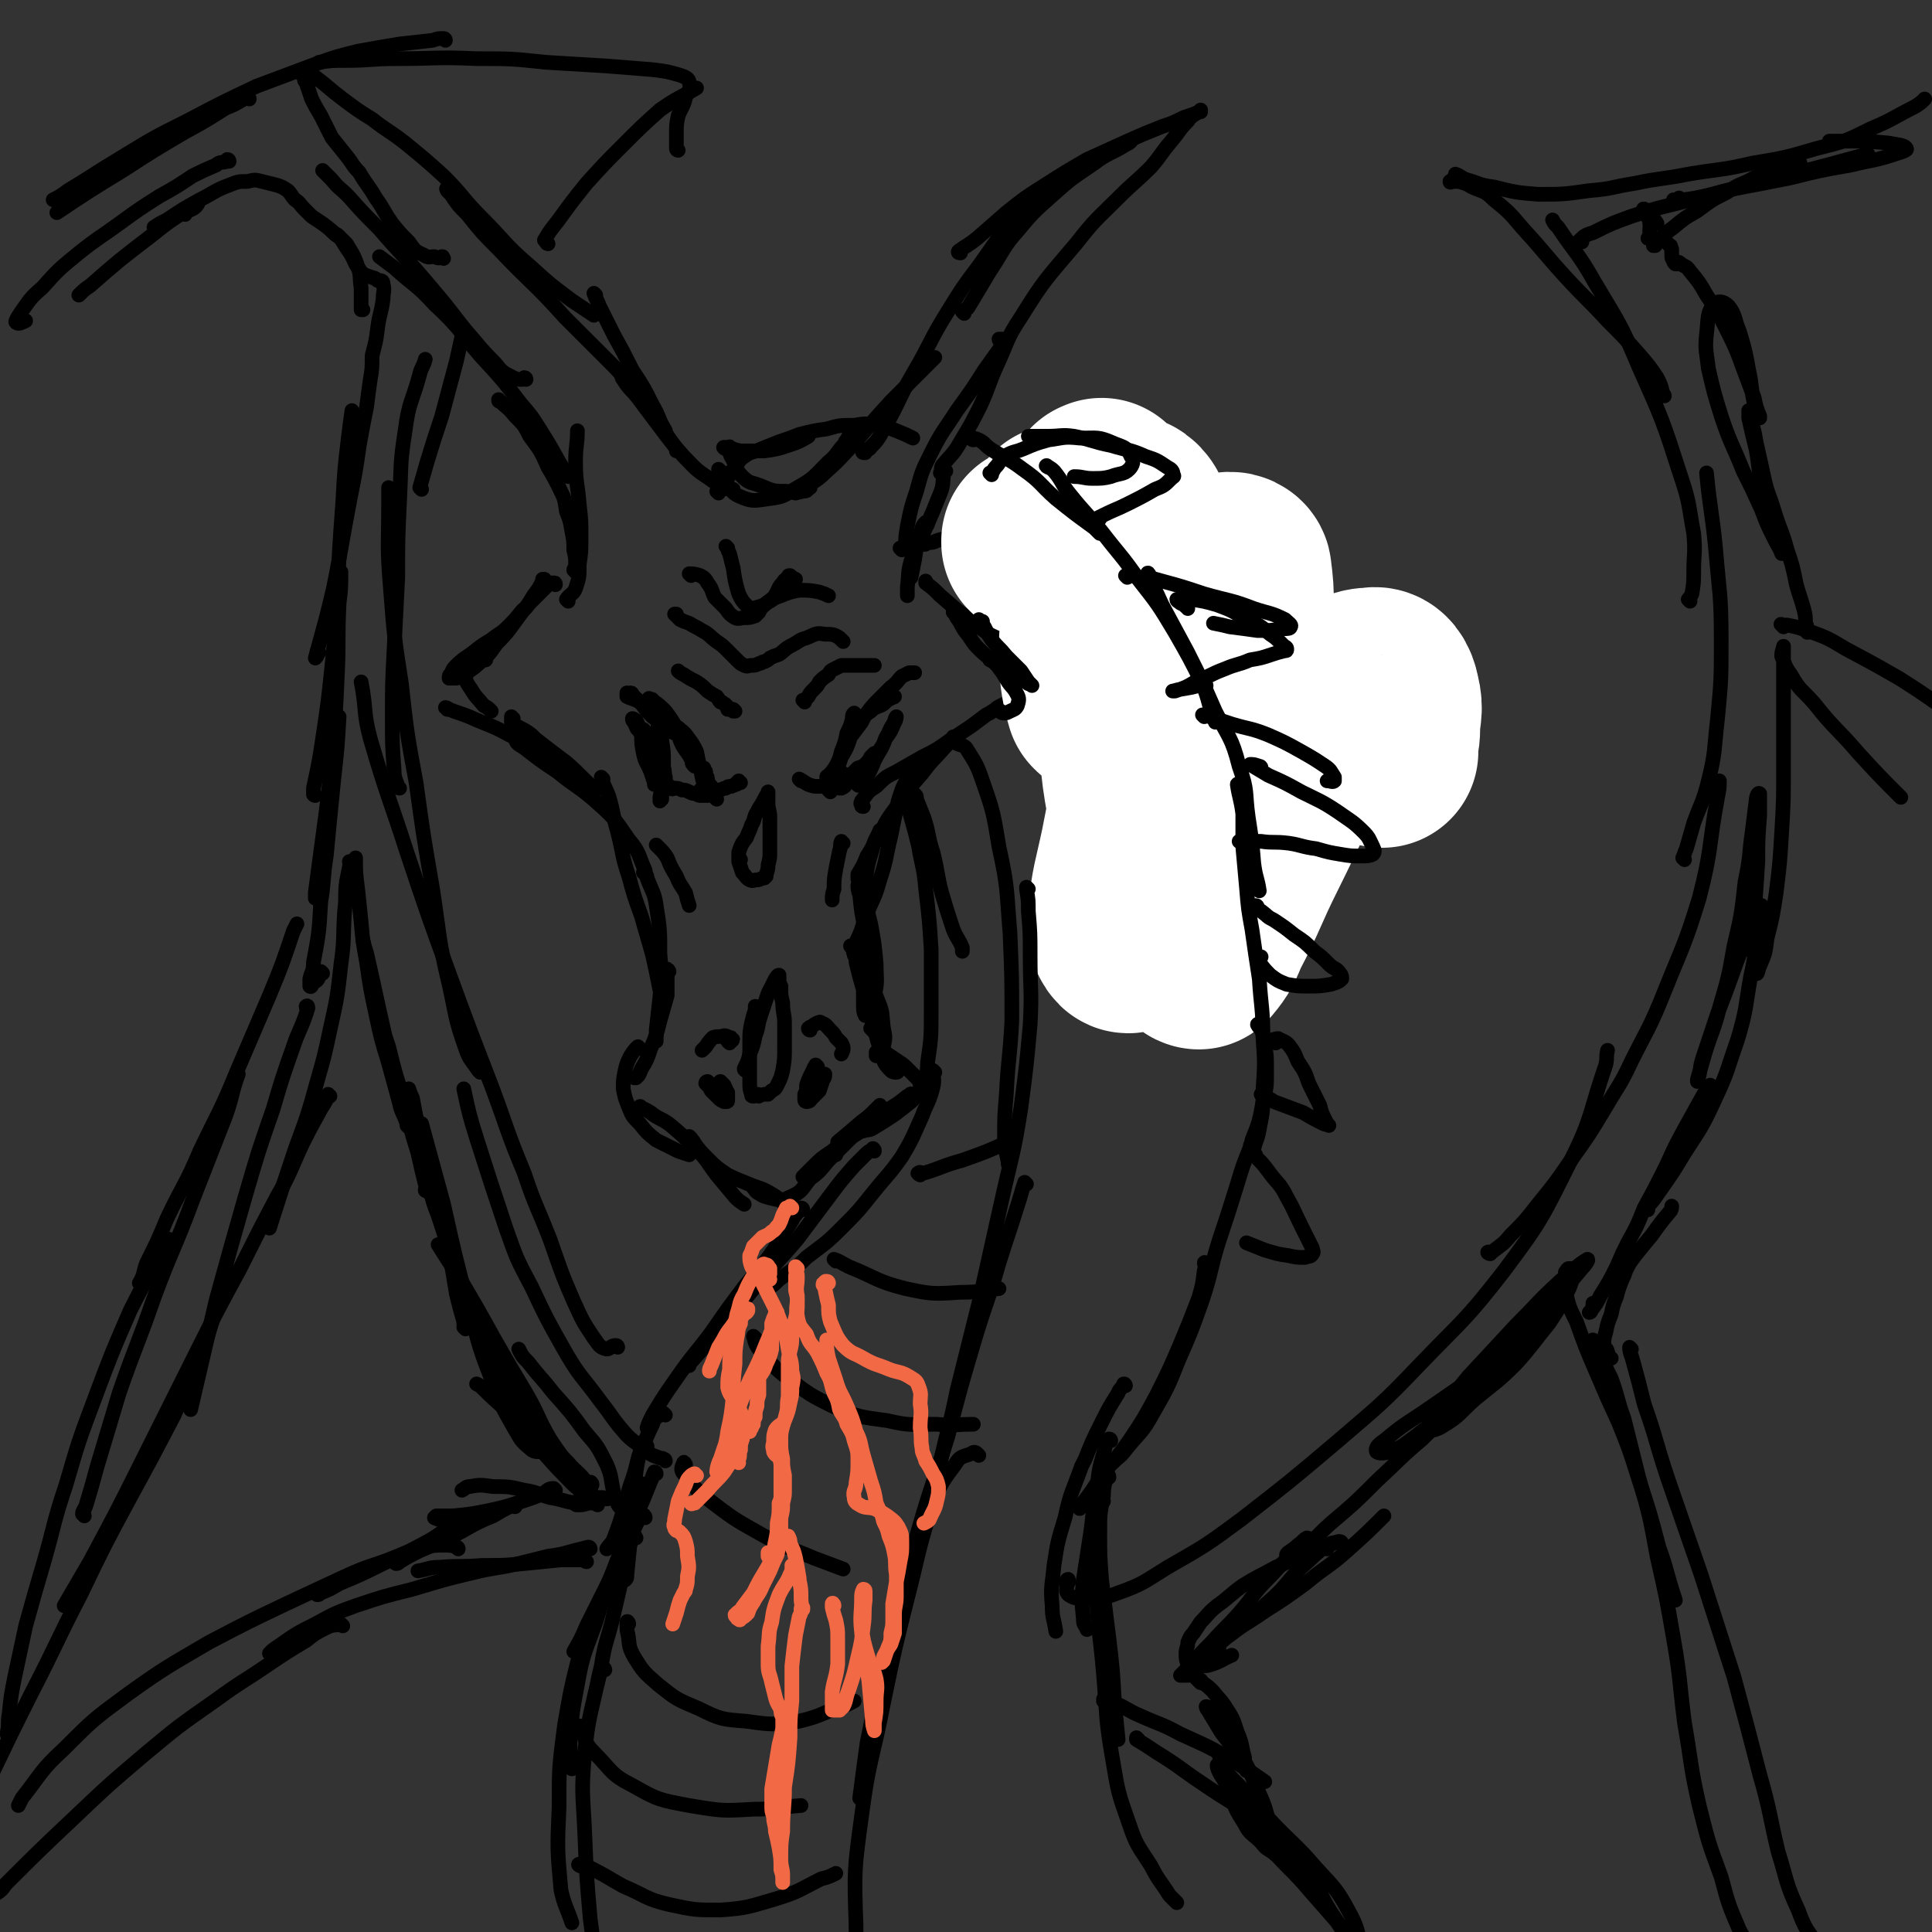 <svg viewBox='0 0 1054 1054' version='1.1' xmlns='http://www.w3.org/2000/svg' xmlns:xlink='http://www.w3.org/1999/xlink'><rect x="0" y="0" width="1054" height="1054" fill="#333333" stroke="none"/><g fill='none' stroke='#000000' stroke-width='8' stroke-linecap='round' stroke-linejoin='round'><path d='M297,317c0,0 0,-1 -1,-1 0,0 1,0 1,0 0,0 -1,0 -1,0 0,0 0,1 0,1 -2,4 -2,4 -5,8 -3,5 -3,5 -7,10 -6,8 -6,9 -13,16 -5,7 -5,7 -11,12 -2,2 -3,2 -5,4 '/><path d='M303,319c0,-1 0,-1 -1,-1 0,0 0,0 0,0 -1,0 -1,0 -2,0 -2,2 -2,2 -4,4 -3,3 -3,3 -6,6 -3,3 -2,3 -5,5 -4,5 -4,5 -8,9 -4,4 -4,3 -9,7 -5,3 -5,3 -10,7 -4,3 -5,3 -9,7 -2,2 -2,2 -3,5 -1,0 -1,1 -1,2 1,0 1,0 2,0 1,0 1,0 2,0 '/><path d='M265,360c-1,-1 -1,-1 -1,-1 -1,-1 -1,0 -2,0 -1,1 -2,1 -3,2 -2,1 -2,1 -3,2 -1,3 -2,3 -2,6 0,3 1,4 3,7 3,5 3,4 7,9 2,1 2,1 4,3 '/><path d='M244,387c0,-1 -1,-1 -1,-1 0,0 1,0 2,1 5,2 6,2 11,4 11,5 11,4 22,10 9,4 9,5 17,10 '/><path d='M280,392c0,0 -1,0 -1,-1 0,0 0,1 0,1 0,0 0,0 0,0 0,1 0,1 0,2 5,4 6,3 11,7 1,1 1,1 2,2 9,7 9,7 17,13 8,7 8,8 16,15 '/><path d='M284,403c0,0 0,-1 -1,-1 -1,0 -2,1 -2,1 1,3 2,3 5,5 9,7 9,7 18,13 11,9 12,8 23,18 9,8 9,9 16,19 6,7 5,8 9,17 '/><path d='M329,425c0,0 -1,-1 -1,-1 1,4 2,5 4,10 3,10 2,10 5,20 3,12 2,12 6,24 3,11 3,11 7,22 3,11 3,10 6,21 2,9 2,9 4,19 '/><path d='M352,477c0,0 -1,-2 -1,-1 1,1 2,1 2,3 3,8 4,8 5,15 2,13 2,13 2,26 1,12 1,12 0,24 -1,9 -1,9 -2,18 0,3 0,3 0,6 '/><path d='M365,530c0,0 -1,-2 -1,-1 0,1 0,2 0,4 0,5 0,5 0,10 -2,7 -2,7 -4,14 -2,8 -2,8 -5,15 -2,6 -2,6 -5,11 -1,2 -1,3 -2,4 -1,1 -1,0 -1,1 -1,0 -1,0 -1,0 0,0 0,0 0,0 '/><path d='M349,572c0,0 -1,-1 -1,-1 -2,2 -2,2 -4,5 -2,4 -2,4 -3,8 -1,5 -1,5 -1,10 1,5 1,5 3,10 2,5 2,5 6,9 4,5 4,5 9,9 6,3 6,3 12,6 3,1 3,1 6,2 '/><path d='M350,605c0,-1 -1,-2 -1,-1 2,1 3,1 6,3 5,4 6,3 11,7 7,6 7,6 13,12 7,7 6,7 12,15 5,6 5,6 10,12 2,2 2,2 5,4 '/><path d='M377,621c0,0 -1,-1 -1,-1 0,0 0,0 0,1 2,1 2,1 3,3 3,4 3,4 7,8 5,5 5,5 11,9 6,3 7,3 14,6 6,2 6,2 11,5 3,2 3,2 5,4 '/><path d='M412,649c0,0 -1,-1 -1,-1 1,1 1,2 3,3 3,2 4,2 8,3 4,1 5,1 9,-1 7,-3 6,-4 11,-10 7,-5 6,-6 12,-12 5,-5 5,-5 10,-10 4,-4 4,-4 8,-9 0,0 0,0 0,0 '/><path d='M458,624c0,0 -1,0 -1,-1 6,-5 6,-5 13,-11 4,-3 4,-3 8,-7 1,-1 2,-2 2,-2 1,1 -1,2 -2,4 -1,1 -1,1 -1,2 '/><path d='M456,630c0,0 0,-1 -1,-1 -4,3 -4,4 -8,7 -4,3 -3,3 -7,6 -1,0 -2,0 -2,0 2,-2 2,-2 5,-5 5,-5 5,-5 11,-9 7,-6 8,-6 16,-11 7,-5 7,-5 15,-10 5,-4 5,-4 9,-8 2,-1 3,-2 3,-2 0,-1 -1,1 -2,1 -5,4 -5,4 -10,7 -4,3 -4,3 -7,6 -3,2 -3,2 -5,4 -1,1 -1,1 -2,2 0,0 0,0 0,0 3,-1 3,0 6,-2 5,-3 5,-3 11,-7 4,-3 4,-3 9,-7 2,-2 2,-2 4,-5 0,0 0,0 0,0 1,-2 2,-2 1,-3 0,-2 0,-2 -1,-4 0,0 0,0 -1,-1 -2,-2 -2,-2 -5,-5 -2,-2 -2,-2 -5,-4 -3,-2 -3,-2 -6,-4 -1,-1 -1,-1 -3,-2 -2,0 -2,1 -3,1 0,1 0,1 0,2 '/><path d='M485,578c0,0 0,-1 -1,-1 -1,-2 -2,-2 -3,-4 -1,-2 -1,-3 -2,-5 '/><path d='M477,563c0,0 0,-1 -1,-1 0,0 1,1 1,1 -1,-1 -1,-1 -2,-2 0,0 0,0 0,0 1,0 1,0 1,0 1,1 1,1 2,2 '/><path d='M490,583c0,0 -1,0 -1,-1 0,0 1,1 1,1 0,1 0,2 -1,2 -1,0 -2,0 -3,-1 -4,-4 -4,-5 -5,-10 -3,-7 -2,-7 -5,-15 -2,-9 -2,-9 -5,-19 -2,-7 -2,-7 -4,-15 0,-3 -1,-5 -1,-6 -1,0 0,1 0,2 3,5 3,5 6,10 4,8 4,7 7,15 3,7 2,8 3,15 1,5 1,5 0,10 0,1 -1,3 -1,2 -1,-1 -1,-3 -1,-5 -1,-6 -1,-6 -2,-13 -1,-10 -1,-10 -2,-20 -2,-14 -2,-14 -4,-28 -2,-9 -2,-9 -3,-19 -1,-2 -1,-4 -1,-5 1,0 2,2 3,5 2,8 2,8 4,16 2,11 2,11 3,22 0,9 1,9 -1,17 -1,5 -1,5 -3,10 -1,0 -2,1 -2,1 -1,-2 -1,-3 -1,-7 0,-8 0,-8 0,-17 0,-12 -1,-12 0,-25 0,-11 0,-11 1,-22 1,-10 1,-10 4,-20 1,-5 2,-5 4,-10 '/><path d='M465,517c0,0 -1,-1 -1,-1 0,0 0,1 1,0 1,0 1,-1 2,-2 3,-6 3,-7 5,-13 4,-11 5,-10 8,-21 4,-12 3,-12 6,-24 2,-10 2,-10 4,-19 2,-6 2,-7 5,-12 1,-2 2,-1 4,-3 0,0 0,0 0,0 '/><path d='M469,480c-1,0 -1,0 -1,-1 0,-1 0,-1 0,-2 3,-5 3,-5 5,-10 4,-6 3,-6 7,-12 4,-8 4,-8 10,-16 6,-9 6,-9 13,-17 6,-8 6,-7 13,-15 2,-2 2,-2 4,-5 1,0 1,0 1,0 '/><path d='M471,440c-1,0 -1,0 -1,-1 -1,-1 0,-1 0,-2 4,-5 3,-5 8,-8 5,-5 5,-5 11,-8 7,-4 7,-4 14,-8 8,-4 8,-4 15,-9 6,-4 6,-4 12,-8 4,-3 4,-3 8,-6 2,-1 2,-1 5,-3 1,-1 1,-1 3,-2 2,-1 2,-1 4,-1 3,-2 3,-2 5,-3 3,-2 3,-2 5,-4 1,-2 2,-2 1,-4 -2,-3 -3,-2 -6,-5 -5,-3 -6,-3 -11,-6 -5,-4 -5,-3 -10,-8 -4,-4 -3,-4 -7,-9 -3,-4 -2,-4 -5,-8 -1,-2 -1,-2 -2,-3 0,-1 1,-1 2,0 3,1 3,1 7,3 6,3 7,2 13,6 4,2 4,2 9,6 1,1 2,1 3,2 0,1 -2,1 -3,0 -5,-2 -6,-1 -10,-4 -7,-5 -7,-5 -14,-10 -7,-6 -7,-6 -14,-12 -4,-4 -4,-4 -8,-7 0,-1 0,-1 0,-1 '/><path d='M310,328c0,0 -1,-1 -1,-1 2,-3 4,-3 5,-6 2,-6 2,-6 2,-13 1,-7 1,-7 1,-15 0,-9 0,-9 -1,-18 -1,-12 -2,-12 -2,-23 0,-9 1,-9 1,-17 '/><path d='M314,312c0,0 0,0 -1,-1 0,-1 1,-1 1,-2 0,-5 0,-5 -1,-9 0,-5 0,-5 -1,-10 -1,-6 -1,-6 -3,-11 -1,-7 -1,-7 -4,-13 -3,-6 -3,-6 -6,-11 -4,-9 -4,-9 -10,-17 -3,-6 -3,-6 -8,-11 -4,-5 -4,-4 -8,-8 -1,0 -1,0 -1,-1 '/><path d='M310,260c0,0 -1,0 -1,-1 -2,-3 -2,-4 -4,-7 -5,-9 -5,-9 -10,-17 -5,-8 -5,-8 -11,-15 -10,-13 -10,-13 -22,-26 -12,-14 -11,-15 -25,-28 -10,-11 -11,-10 -22,-20 -4,-3 -4,-3 -8,-6 '/><path d='M287,207c0,0 0,-1 -1,-1 0,0 0,1 -1,1 -2,0 -3,0 -5,-1 -6,-3 -6,-3 -10,-8 -9,-9 -9,-10 -17,-19 -10,-13 -10,-13 -21,-26 -12,-14 -13,-14 -25,-28 -9,-9 -9,-9 -17,-18 -5,-5 -5,-4 -9,-9 -3,-3 -3,-3 -5,-5 '/><path d='M242,141c0,0 -1,-1 -1,-1 0,0 1,0 0,0 -1,1 -2,1 -4,0 -3,0 -3,1 -6,-1 -5,-2 -5,-3 -8,-7 -5,-5 -5,-5 -9,-10 -5,-7 -4,-7 -9,-14 -4,-7 -5,-7 -9,-14 -4,-4 -3,-4 -7,-9 -4,-5 -4,-5 -8,-10 -3,-6 -3,-6 -6,-12 -3,-5 -3,-5 -5,-9 -1,-3 -1,-3 -2,-6 -1,-2 0,-2 -1,-3 -1,-1 -1,-1 -1,-3 0,0 -1,-1 -1,-1 0,-1 1,-1 1,-1 3,1 3,1 6,2 8,6 7,6 15,12 8,6 8,6 16,11 9,7 9,6 18,13 11,9 11,9 21,18 11,11 10,12 21,23 13,13 12,14 26,26 11,10 11,10 23,19 6,4 6,4 12,8 '/><path d='M245,104c-1,0 -1,-1 -1,-1 -1,0 0,0 0,1 1,1 1,1 2,2 4,6 4,6 9,11 8,10 8,10 17,19 18,19 19,18 36,37 14,14 14,14 28,28 9,10 9,10 18,21 5,6 5,6 9,13 '/><path d='M325,161c0,0 -1,-1 -1,-1 1,3 2,4 3,7 4,8 4,8 8,16 5,9 5,9 10,19 6,9 6,9 11,19 4,7 3,7 7,15 3,5 3,4 6,9 0,1 0,1 0,1 '/><path d='M341,205c-1,0 -1,-1 -1,-1 -1,1 -1,2 0,3 3,5 4,5 8,10 6,8 6,8 12,16 6,8 6,8 13,16 6,6 6,7 14,12 5,4 6,3 11,6 1,0 1,0 2,0 '/><path d='M396,245c0,0 -2,-1 -1,-1 3,0 4,1 9,2 6,0 7,0 13,0 7,-1 7,-1 13,-3 6,-2 6,-2 11,-5 '/><path d='M399,245c0,0 -1,-2 -1,-1 0,3 0,4 2,7 2,5 2,6 5,9 4,4 5,3 10,5 7,3 7,3 14,3 5,1 5,1 9,0 3,0 2,-1 4,-2 '/><path d='M393,257c0,0 -1,-1 -1,-1 1,2 1,4 3,6 4,5 4,7 9,9 7,3 8,2 16,1 8,-1 8,-2 15,-6 9,-5 9,-6 17,-14 5,-4 4,-5 9,-10 0,-1 0,-1 1,-2 1,-2 1,-2 2,-4 '/><path d='M434,269c0,0 -2,-1 -1,-1 2,-1 3,0 6,-2 6,-4 7,-4 12,-9 8,-7 8,-8 15,-15 10,-12 10,-12 20,-23 12,-12 12,-12 24,-24 '/><path d='M472,247c-1,0 -2,0 -1,-1 1,-1 3,0 4,-2 6,-6 5,-7 10,-15 7,-13 6,-13 13,-25 10,-17 9,-18 19,-34 8,-13 8,-13 17,-25 8,-11 8,-12 17,-23 7,-7 7,-6 15,-13 1,-1 1,-1 2,-2 '/><path d='M526,171c0,0 -1,-1 -1,-1 1,-1 2,-1 3,-2 6,-10 6,-10 12,-20 8,-12 7,-13 16,-23 9,-11 10,-11 21,-21 9,-8 10,-8 20,-15 8,-6 9,-5 17,-10 2,-1 2,-1 3,-2 '/><path d='M524,138c0,0 -2,0 -1,-1 4,-3 5,-3 10,-7 8,-7 8,-7 16,-14 10,-8 10,-8 21,-15 11,-7 11,-7 23,-14 11,-5 11,-5 22,-10 9,-4 9,-4 19,-8 6,-2 6,-2 12,-5 3,-1 3,-1 6,-2 2,-1 2,-1 3,-1 0,0 0,-1 0,-1 -1,1 -1,1 -1,1 -3,2 -4,2 -6,5 -5,5 -4,5 -9,11 -6,7 -5,7 -11,14 -9,9 -9,8 -18,17 -12,12 -12,11 -23,25 -16,19 -17,19 -30,40 -8,12 -7,13 -13,26 -5,11 -4,11 -9,22 -5,10 -5,10 -11,20 -4,7 -5,7 -10,13 -1,2 0,2 -1,4 '/><path d='M546,186c0,0 -1,0 -1,-1 0,0 1,0 2,0 0,1 0,1 0,3 -5,7 -5,7 -10,14 -7,11 -7,11 -15,22 -7,11 -8,11 -14,23 -5,10 -5,10 -8,21 -3,9 -3,9 -5,19 -1,6 -1,6 -1,12 0,0 0,0 0,0 '/><path d='M516,257c0,0 -1,-1 -1,-1 0,0 0,1 0,2 -1,5 0,6 -2,11 -4,10 -4,10 -8,19 -4,9 -5,9 -8,18 -2,7 -1,7 -2,14 0,2 0,2 0,5 0,0 0,0 0,0 '/><path d='M506,286c0,0 -1,-1 -1,-1 -2,2 -2,3 -3,7 -2,6 -2,6 -3,13 -1,5 -1,5 -2,10 '/><path d='M437,426c0,0 -1,-1 -1,-1 2,1 3,2 5,3 3,1 3,1 5,1 3,0 3,0 6,-1 2,0 2,-1 4,-2 2,-2 1,-2 2,-4 '/><path d='M452,425c0,0 -1,-1 -1,-1 0,-1 1,0 1,-1 2,-2 2,-2 4,-5 2,-4 2,-4 3,-8 2,-5 2,-5 3,-10 2,-4 2,-4 3,-8 0,-2 0,-2 1,-3 '/><path d='M453,432c0,0 -1,-1 -1,-1 0,0 0,0 0,0 2,-3 2,-4 3,-7 2,-5 2,-5 4,-11 3,-5 3,-5 5,-11 3,-4 3,-4 6,-8 2,-4 2,-4 5,-6 3,-3 4,-2 7,-4 2,-2 2,-2 4,-3 1,-1 1,0 2,-1 '/><path d='M467,396c0,0 -1,-1 -1,-1 0,0 1,0 1,0 3,-3 3,-3 6,-6 3,-4 3,-4 7,-8 3,-3 3,-3 6,-6 4,-3 3,-3 6,-6 2,-1 2,-1 4,-2 2,0 2,0 3,0 '/><path d='M404,427c-1,0 -1,-1 -1,-1 0,0 0,0 0,0 0,0 0,0 0,0 -1,1 0,1 -1,1 0,1 0,1 -1,1 0,0 0,0 0,0 -1,1 -1,0 -2,1 -2,0 -2,0 -3,1 -2,0 -2,1 -4,1 -2,1 -2,1 -3,2 0,0 0,0 0,0 '/><path d='M391,436c0,0 -1,-1 -1,-1 0,-1 0,-1 -1,-2 0,-2 0,-2 -1,-4 -1,-1 -1,-1 -2,-3 0,-2 0,-2 -1,-3 0,-1 0,-1 0,-2 -1,-1 -1,-1 -1,-2 '/><path d='M383,432c0,0 0,0 -1,-1 0,0 1,1 1,0 0,-1 1,-1 1,-3 -1,-4 -1,-4 -2,-9 -1,-4 -1,-4 -2,-9 -2,-4 -2,-4 -5,-8 -2,-3 -3,-3 -5,-5 -2,-1 -2,-1 -3,-1 '/><path d='M379,418c0,0 0,0 -1,-1 -1,-1 0,-2 -1,-3 -2,-4 -3,-4 -5,-8 -2,-4 -1,-4 -3,-9 -3,-5 -3,-5 -6,-9 -3,-3 -3,-3 -7,-6 0,-1 -1,0 -2,-1 '/><path d='M370,400c-1,0 -1,-1 -1,-1 -1,0 -1,1 -1,1 -2,-1 -2,-1 -5,-3 -3,-3 -3,-3 -7,-6 -3,-3 -3,-3 -6,-7 -2,-2 -2,-2 -3,-3 -1,-1 -1,0 -1,0 '/><path d='M345,379c0,0 0,-1 -1,-1 0,0 1,1 1,1 -1,0 -2,-1 -3,-1 0,0 0,1 0,2 2,1 3,1 5,2 5,2 5,2 9,4 5,4 5,4 9,8 4,3 3,3 6,8 2,2 1,2 2,5 '/><path d='M460,423c0,0 -1,-1 -1,-1 0,0 0,0 1,0 2,1 2,1 3,1 2,0 3,0 5,-1 2,-1 2,-1 5,-2 1,-1 1,-1 2,-2 1,-1 1,-1 1,-1 0,0 0,0 0,0 -1,0 -1,0 -2,0 -3,1 -3,1 -6,2 -3,3 -3,3 -6,6 -2,2 -2,2 -3,4 -1,0 -1,1 -1,1 0,0 1,0 1,0 2,-1 2,-1 3,-3 3,-2 3,-2 5,-4 3,-3 3,-3 5,-6 2,-2 2,-2 3,-4 1,-1 1,-1 2,-2 0,0 0,1 0,1 0,1 0,1 -1,3 -1,3 -1,3 -3,6 -2,3 -2,3 -3,5 -1,1 -1,2 -2,2 0,1 1,0 1,0 1,-1 2,-1 3,-3 3,-5 3,-5 5,-10 3,-6 4,-6 6,-12 3,-5 2,-5 5,-9 0,-2 1,-3 1,-3 0,0 0,2 -1,3 -2,5 -2,5 -5,9 -1,3 -1,3 -3,6 '/><path d='M389,434c0,-1 0,-1 -1,-1 0,-1 1,0 1,0 0,0 0,0 -1,0 -1,0 -1,0 -2,1 0,0 0,0 0,0 -2,0 -2,0 -3,0 -2,0 -2,0 -3,-1 -2,0 -2,0 -4,-1 -2,-1 -2,-1 -4,-1 -2,-1 -2,-1 -4,-1 -1,0 -1,1 -2,0 -1,0 -1,0 -1,0 0,0 0,0 0,0 0,0 0,0 1,0 0,0 0,0 0,0 0,0 0,-1 -1,-1 0,0 0,1 0,1 -1,-1 -1,-1 -1,-2 -1,-2 -1,-2 -1,-4 -1,-3 0,-3 -1,-5 0,-3 0,-3 0,-6 -1,-2 -1,-2 -1,-3 0,0 0,0 0,0 0,2 0,2 0,5 0,5 0,5 0,11 0,5 0,4 -1,9 0,1 0,2 0,2 0,0 1,-1 1,-1 0,-5 1,-5 1,-9 0,-6 0,-6 0,-11 0,-6 0,-6 -1,-12 0,-4 0,-4 -1,-7 -1,-1 -1,-2 -1,-1 0,2 0,3 0,5 0,6 -1,6 0,12 0,5 0,5 1,9 0,1 0,1 0,3 1,0 1,0 1,0 0,-1 0,-1 0,-2 0,-4 0,-4 0,-7 0,-4 -1,-4 -1,-8 0,-2 0,-2 0,-4 '/><path d='M357,425c0,-1 -1,-1 -1,-1 0,0 0,0 0,0 0,-1 0,-1 0,-2 0,-3 0,-3 -1,-7 0,-4 0,-4 -1,-8 0,-3 0,-3 -1,-6 -1,-2 -1,-2 -2,-3 0,0 -1,0 -1,0 0,1 -1,2 0,3 0,5 0,5 1,10 1,5 2,5 4,10 1,3 1,3 2,6 1,0 1,1 0,1 0,0 0,-1 0,-1 -1,-3 -1,-3 -2,-7 -1,-4 -1,-4 -2,-8 -1,-5 -1,-5 -3,-10 -1,-5 -1,-5 -3,-9 -1,0 -1,-1 -2,-1 0,1 0,1 1,2 1,2 1,3 2,4 1,1 1,1 2,1 '/><path d='M404,469c0,0 -1,-1 -1,-1 0,0 0,0 1,1 0,0 -1,0 -1,0 0,-1 0,0 0,-1 0,-1 0,-1 0,-3 1,-3 1,-3 2,-5 2,-3 2,-2 3,-5 1,-2 1,-2 2,-5 2,-3 1,-4 3,-7 2,-4 2,-3 4,-7 1,-2 1,-2 2,-3 0,-1 0,-1 0,-1 0,1 0,1 0,2 0,2 0,2 0,4 0,4 1,4 1,8 0,4 0,4 0,9 0,5 0,5 0,10 0,3 0,3 -1,7 0,2 0,2 -1,5 0,0 0,1 0,1 -1,1 -1,1 -1,1 -1,0 -1,0 -1,0 -2,1 -2,1 -3,1 -2,0 -2,1 -4,0 -2,-1 -2,-2 -4,-4 -1,-3 -1,-3 -2,-6 0,-1 0,-1 0,-1 '/><path d='M414,598c0,0 0,-1 -1,-1 0,0 1,0 0,0 -1,1 -1,1 -2,1 -1,0 -1,0 -1,-1 -1,-3 -1,-3 -1,-6 0,-6 0,-6 0,-11 0,-6 0,-6 0,-12 0,-5 0,-5 1,-10 1,-4 1,-4 2,-7 0,-1 0,-1 0,-2 '/><path d='M407,584c0,0 -1,0 -1,-1 0,0 0,0 0,0 2,-4 2,-4 3,-8 2,-5 2,-5 3,-10 2,-5 1,-5 3,-11 2,-6 2,-6 4,-12 2,-4 2,-4 4,-8 1,-1 1,-2 2,-2 0,0 0,0 0,1 0,3 0,3 1,5 0,5 0,5 1,9 0,6 1,6 1,11 0,7 0,7 0,13 0,7 0,7 -1,13 -1,4 -1,4 -3,8 -1,2 -1,2 -3,3 -1,1 -1,1 -2,2 -1,0 -1,0 -1,0 -1,0 -1,0 -1,0 '/><path d='M446,582c0,0 -1,-1 -1,-1 0,0 0,0 0,0 0,1 -1,1 -1,2 -1,2 -1,2 -2,4 -1,2 -1,2 -2,5 0,3 0,3 -1,5 0,2 0,2 0,3 0,1 1,1 1,1 2,0 2,-1 3,-2 2,-2 2,-2 4,-4 1,-3 1,-3 2,-6 1,-1 1,-2 1,-3 -1,0 -2,0 -2,1 -2,1 -2,2 -4,4 '/><path d='M387,591c0,0 -1,-1 -1,-1 -1,0 -1,1 -1,1 0,0 0,0 0,0 0,0 0,0 1,1 1,1 1,1 2,3 2,2 2,2 4,4 1,1 1,1 3,2 1,0 1,0 1,0 1,0 1,0 1,-1 0,-2 0,-2 0,-3 -1,-3 -1,-3 -2,-5 -1,-1 -1,-1 -2,-2 0,0 0,0 0,0 -1,1 -1,1 0,2 1,2 1,2 2,3 1,1 1,1 2,1 '/><path d='M442,562c0,0 -1,0 -1,-1 0,0 1,-1 2,-1 1,-1 1,-1 3,-2 1,0 1,-1 2,0 3,1 3,2 5,4 2,2 2,2 3,4 2,2 2,2 3,3 1,2 1,2 1,3 0,1 0,1 -1,3 '/><path d='M398,569c0,0 -1,-1 -1,-1 0,0 1,0 2,0 0,0 0,0 0,0 1,-1 1,-1 0,-1 0,-1 0,-1 -1,-1 -2,-1 -2,-1 -3,-1 -3,1 -3,0 -6,1 -2,2 -2,2 -4,5 -1,1 -1,1 -2,2 '/><path d='M460,460c-1,0 -1,-1 -1,-1 -1,2 0,3 -1,5 -1,5 -1,5 -2,10 -1,6 -1,6 -1,11 -1,3 -1,3 -1,6 '/><path d='M359,462c0,0 -1,-1 -1,-1 0,0 1,1 1,1 3,3 3,3 5,6 2,5 2,5 5,10 2,5 2,4 5,9 1,4 1,4 2,7 '/><path d='M439,383c0,-1 -1,-1 -1,-1 0,0 1,0 1,0 0,0 0,0 0,0 1,-1 1,-1 2,-2 1,-2 1,-2 3,-4 2,-2 2,-2 3,-4 2,-2 2,-2 5,-4 1,-2 1,-2 3,-3 2,-1 2,-1 4,-2 2,0 2,0 4,0 4,0 4,0 8,0 3,0 3,0 6,0 '/><path d='M401,388c0,0 -1,-1 -1,-1 0,0 0,0 0,1 0,0 0,0 0,0 0,0 0,0 0,0 -1,-1 -1,-1 -1,-1 0,0 -1,0 -1,0 0,0 0,0 -1,0 0,0 0,0 0,0 0,0 0,0 0,0 0,0 0,0 0,-1 0,0 0,-1 -1,-1 0,-1 -1,-1 -1,-1 -1,-1 -1,-1 -2,-1 -1,-1 -1,-2 -2,-3 -2,-1 -2,-1 -5,-3 -3,-3 -3,-3 -6,-5 -4,-2 -4,-2 -7,-4 -2,-1 -2,-1 -3,-2 '/><path d='M369,336c0,0 -1,-1 -1,-1 0,0 0,0 1,0 0,1 0,1 0,1 1,1 1,1 2,2 2,1 2,1 5,2 3,2 4,2 7,4 4,2 4,3 8,6 3,2 3,2 6,5 3,3 3,3 5,5 2,2 2,2 4,3 2,1 2,0 4,0 2,0 2,0 4,-1 2,0 1,-1 3,-1 2,-1 2,-1 3,-2 2,-1 2,-1 5,-2 3,-2 3,-3 7,-5 4,-2 4,-3 8,-4 5,-2 5,-3 10,-2 4,0 5,0 8,2 1,1 1,1 2,2 '/><path d='M377,314c0,0 -1,-1 -1,-1 2,0 3,0 6,1 2,1 3,2 4,4 3,4 2,4 4,8 3,3 3,3 6,6 2,3 2,3 5,5 2,1 3,0 5,0 3,0 3,0 6,-1 1,-1 1,-1 2,-2 1,-2 1,-2 2,-3 2,-2 2,-2 4,-3 3,-2 3,-2 6,-3 5,-2 5,-2 10,-3 5,0 6,0 11,1 3,1 3,1 5,2 '/><path d='M397,299c0,0 -1,-1 -1,-1 0,0 0,0 1,1 0,1 0,1 1,3 1,4 1,4 2,8 1,7 1,7 3,14 2,4 2,4 5,7 2,1 3,1 6,0 4,-1 4,-2 8,-5 3,-4 2,-5 5,-8 1,-2 2,-2 3,-3 0,0 0,0 0,0 0,-1 0,-1 1,-1 1,1 1,1 3,2 '/><path d='M492,300c0,0 -1,-1 -1,-1 0,0 0,0 0,0 1,0 1,0 1,0 1,-1 1,-1 2,-2 1,0 1,0 1,0 0,0 0,0 0,0 0,0 0,0 1,0 0,0 0,0 0,0 1,0 1,0 2,0 1,0 1,0 2,0 1,0 1,0 2,0 1,0 1,0 2,0 1,0 1,0 2,-1 3,0 3,0 5,-1 3,-1 3,-1 6,-1 3,-1 3,-1 6,-1 2,-1 2,-1 5,-1 2,0 2,0 4,0 2,1 2,0 4,1 2,0 2,0 4,1 2,1 2,1 5,2 1,0 1,0 3,1 2,1 2,1 3,2 1,1 1,1 3,1 1,1 1,1 3,2 2,1 2,1 4,2 2,2 2,2 4,3 2,1 1,2 2,3 2,1 2,1 3,2 2,2 2,2 4,4 2,2 2,2 4,4 2,1 2,1 3,3 1,2 1,2 2,4 1,1 2,1 3,2 2,2 2,2 4,4 2,2 2,2 3,4 2,2 1,2 3,4 0,2 0,2 1,3 1,2 1,2 1,4 1,2 1,2 2,4 0,2 0,2 1,4 1,1 1,1 2,2 0,2 0,3 1,5 0,2 0,2 0,5 1,2 0,2 0,4 1,3 0,3 1,6 0,2 0,2 1,4 0,2 1,2 1,3 1,2 1,2 1,4 1,2 1,2 1,5 0,1 0,1 0,3 0,3 0,3 0,6 0,2 0,2 0,4 0,1 0,1 0,3 1,2 1,2 1,4 0,3 0,3 0,5 0,3 0,3 -1,6 0,3 -1,3 -1,6 0,2 0,2 -1,5 0,2 0,2 0,4 0,2 0,2 0,3 0,3 0,3 0,5 0,3 0,3 0,6 0,1 0,1 0,3 0,1 0,1 0,1 -1,1 -1,0 -1,0 -1,0 -1,0 -1,0 '/><path d='M392,269c0,0 -1,-1 -1,-1 1,-1 2,0 3,-1 1,-2 1,-2 2,-4 1,-2 1,-2 2,-4 1,-2 1,-2 3,-4 2,-3 2,-4 5,-6 4,-3 5,-2 9,-4 5,-2 5,-2 10,-4 6,-2 6,-2 11,-4 8,-2 8,-2 15,-3 7,-2 7,-2 15,-2 6,-1 6,-1 12,0 6,1 6,1 11,3 5,2 5,2 9,4 '/></g>
<g fill='none' stroke='#FFFFFF' stroke-width='105' stroke-linecap='round' stroke-linejoin='round'><path d='M754,410c0,0 -1,0 -1,-1 1,-6 2,-6 2,-12 0,-8 2,-9 0,-17 -1,-5 -3,-8 -6,-7 -7,0 -9,2 -15,8 -13,13 -13,13 -23,29 -16,25 -15,26 -28,52 -11,22 -10,23 -21,44 -3,7 -3,8 -8,14 0,0 -1,0 -1,-1 0,-9 0,-10 1,-20 3,-22 4,-22 7,-45 4,-27 5,-26 8,-53 4,-28 4,-28 5,-55 1,-17 2,-19 0,-34 0,-2 -4,-3 -5,-1 -9,12 -9,14 -15,31 -12,30 -12,30 -20,61 -9,30 -8,30 -14,60 -4,19 -5,19 -7,38 0,5 0,8 2,10 1,1 4,-2 5,-5 6,-15 7,-15 10,-31 5,-27 5,-27 8,-54 3,-33 4,-33 3,-65 -1,-24 0,-25 -5,-47 -1,-4 -5,-9 -7,-7 -5,9 -6,15 -7,30 -4,30 -4,31 -3,61 1,30 2,30 7,59 3,17 3,17 8,34 1,5 2,6 4,10 1,0 1,-1 1,-1 0,-9 0,-9 -1,-17 -1,-19 -1,-19 -2,-38 -1,-27 -1,-28 -3,-55 -2,-30 -1,-31 -5,-61 -3,-20 -3,-21 -9,-40 -1,-4 -5,-7 -7,-5 -5,5 -5,9 -8,19 -4,19 -4,19 -5,38 -2,16 -2,16 -1,32 1,7 1,7 3,14 1,1 2,2 2,1 3,-4 3,-6 4,-11 3,-13 3,-13 4,-26 2,-15 1,-15 1,-30 0,-10 0,-11 -2,-20 0,-2 -2,-3 -3,-3 -2,2 -3,4 -4,7 -4,7 -4,8 -6,15 -2,4 -2,5 -2,9 0,1 1,2 2,2 2,0 3,0 4,-2 3,-4 4,-4 5,-8 3,-7 2,-7 3,-14 1,-5 1,-5 1,-10 0,-3 0,-3 -1,-4 0,-1 -1,-1 -2,-1 -1,-1 -1,0 -2,-1 -1,0 -1,0 -2,0 0,-1 0,-1 -1,-2 0,-3 0,-3 0,-6 -1,-3 -1,-3 -1,-7 0,0 1,-1 0,-1 0,-1 0,0 -1,0 -2,2 -1,2 -3,4 -3,3 -3,3 -7,5 -3,2 -3,2 -6,3 -2,1 -2,1 -4,2 0,0 0,0 -1,0 0,0 1,0 0,1 0,1 0,1 -1,2 -1,2 -1,2 -3,4 -2,2 -2,2 -3,3 -1,0 -1,0 -1,0 0,0 0,0 0,0 0,0 0,0 0,0 0,0 0,0 0,0 0,0 0,0 -1,1 0,0 0,0 -1,0 0,0 0,0 0,0 0,0 0,0 0,0 0,0 0,0 0,0 -1,0 -1,0 -1,0 -1,0 -1,0 -2,0 0,0 0,1 0,1 '/></g>
<g fill='none' stroke='#000000' stroke-width='8' stroke-linecap='round' stroke-linejoin='round'><path d='M535,339c0,0 -1,-1 -1,-1 0,0 1,1 1,1 1,0 1,0 1,0 0,1 0,2 1,3 2,4 2,4 4,7 4,5 4,4 8,9 4,4 4,4 8,8 2,3 2,3 4,6 1,1 1,1 2,2 0,0 0,0 0,0 -1,-1 -1,-1 -2,-1 -4,-3 -3,-3 -7,-5 -4,-3 -4,-3 -9,-5 -2,-1 -2,-1 -4,-3 -1,0 -1,0 -1,0 2,1 2,1 4,3 3,4 3,4 6,9 2,3 3,3 5,7 1,2 1,3 0,6 -1,2 -2,2 -4,3 -2,1 -2,1 -3,1 -1,0 -2,0 -2,-1 0,0 0,0 0,0 '/><path d='M531,240c0,0 -1,0 -1,-1 1,0 2,0 4,1 4,2 3,3 8,6 8,5 8,4 16,10 10,7 9,8 18,16 10,8 10,8 21,16 1,1 1,1 3,3 '/><path d='M572,255c0,0 -2,-1 -1,-1 1,1 2,1 4,3 5,6 4,7 9,13 8,10 9,10 17,20 10,13 11,13 20,26 11,14 11,14 20,29 8,14 8,14 15,28 4,10 3,11 7,21 '/><path d='M627,314c0,-1 -1,-2 -1,-1 3,7 4,8 8,17 7,13 7,13 14,26 8,16 8,16 15,32 7,14 9,14 13,30 5,14 3,14 5,28 2,13 2,13 3,25 1,8 2,8 3,15 '/><path d='M676,429c0,0 -1,-2 -1,-1 1,7 2,8 3,16 0,9 0,9 0,18 1,11 1,11 2,22 1,12 1,12 3,23 2,14 2,14 4,27 1,16 2,16 2,32 1,14 1,14 0,29 0,11 0,11 -2,21 -1,6 -2,6 -3,11 '/><path d='M687,560c0,0 -1,-2 -1,-1 1,2 3,3 3,6 2,10 2,10 2,20 0,8 0,8 -2,16 -2,11 -2,11 -6,21 0,2 -1,2 -1,4 -4,10 -4,10 -7,20 -5,16 -5,16 -10,31 -5,16 -4,17 -9,32 -6,17 -6,17 -13,33 -6,15 -6,15 -14,29 -6,11 -7,10 -15,20 -3,4 -3,3 -7,7 '/><path d='M658,690c0,0 -1,-2 -1,-1 0,1 1,2 0,4 -1,8 -1,8 -3,15 -5,13 -5,13 -10,25 -6,14 -6,14 -13,28 -7,13 -7,13 -15,25 -7,10 -7,9 -15,19 -5,8 -5,8 -11,16 -1,1 -1,1 -1,2 '/><path d='M500,435c0,-1 -1,-2 -1,-1 0,0 0,1 1,2 2,5 2,5 4,10 3,9 2,10 5,19 3,12 2,12 5,23 3,10 3,10 6,19 2,5 3,5 5,10 0,1 0,1 0,2 '/><path d='M495,440c0,0 -1,-1 -1,-1 0,0 0,0 0,0 2,3 2,3 3,7 2,7 2,7 4,15 2,12 3,12 4,24 2,17 2,17 3,33 0,18 0,18 0,35 0,13 0,13 -2,27 0,6 -1,6 -2,12 0,1 0,1 0,1 '/><path d='M510,585c0,0 -1,-1 -1,-1 0,4 1,5 0,9 -2,8 -3,8 -6,16 -5,11 -5,12 -11,22 -7,10 -8,10 -16,20 -8,10 -8,10 -18,20 -8,8 -9,8 -18,15 -7,7 -7,6 -15,12 -3,3 -3,3 -6,5 '/><path d='M477,628c0,-1 0,-1 -1,-1 0,-1 1,0 0,0 -1,1 -2,1 -3,2 -4,4 -4,4 -7,7 -7,8 -7,8 -13,16 -9,12 -9,12 -18,24 -11,13 -12,13 -23,26 -10,12 -10,12 -20,24 -7,8 -7,8 -15,17 -1,1 -1,1 -1,2 '/><path d='M438,660c0,0 0,-1 -1,-1 -2,3 -3,3 -5,7 -5,8 -5,8 -10,16 -7,10 -8,10 -16,20 -9,12 -9,12 -18,25 -9,12 -10,12 -19,25 -7,10 -7,10 -13,20 -2,4 -2,4 -3,7 '/><path d='M614,756c0,0 0,-1 -1,-1 0,0 1,0 0,0 -1,3 -2,2 -3,5 -5,8 -5,8 -9,16 -5,10 -5,10 -9,20 -1,2 -1,2 -2,4 -5,14 -6,14 -9,28 -4,13 -4,13 -6,26 -1,11 -2,11 -1,22 0,7 1,7 2,14 '/><path d='M606,786c0,0 0,-1 -1,-1 -1,1 -1,2 -2,4 -2,9 -3,9 -4,18 -3,14 -2,15 -4,29 -2,13 -2,13 -4,26 -1,11 -1,11 0,21 0,4 1,3 2,6 '/><path d='M583,863c0,-1 0,-2 -1,-1 0,0 -1,1 0,3 0,2 -1,3 1,5 3,2 4,2 9,2 9,0 10,0 18,-3 14,-5 14,-6 27,-14 21,-12 21,-12 40,-26 27,-21 27,-21 53,-43 22,-19 23,-19 44,-41 24,-25 25,-24 46,-51 21,-28 21,-29 37,-61 12,-24 10,-26 19,-52 1,-4 0,-4 1,-8 '/><path d='M813,684c-1,0 -2,-1 -1,-1 0,0 1,1 2,0 5,-4 6,-4 10,-9 8,-8 8,-8 15,-17 9,-11 9,-11 18,-24 10,-14 10,-14 19,-29 7,-12 8,-12 14,-25 9,-18 10,-18 18,-38 10,-25 11,-25 19,-51 7,-27 5,-28 10,-55 1,-5 1,-5 1,-9 '/><path d='M919,469c0,0 -1,-1 -1,-1 0,0 0,0 0,0 1,-2 1,-3 2,-5 2,-7 2,-7 4,-14 4,-11 5,-11 8,-23 4,-16 3,-17 5,-34 2,-21 2,-21 2,-43 0,-25 -1,-25 -3,-49 -2,-21 -3,-21 -5,-42 '/><path d='M922,328c0,0 -1,-1 -1,-1 0,0 0,0 0,0 1,-1 1,-1 2,-3 1,-6 1,-6 1,-12 0,-10 1,-10 0,-21 -3,-16 -2,-16 -7,-31 -10,-31 -10,-31 -23,-60 -10,-24 -11,-24 -24,-46 -9,-16 -10,-15 -20,-30 -2,-2 -2,-2 -3,-4 '/><path d='M908,216c0,0 0,-1 -1,-1 0,-1 0,-1 0,-1 -1,-4 -1,-4 -3,-8 -4,-6 -4,-6 -10,-13 -8,-9 -8,-9 -17,-18 -11,-12 -12,-12 -23,-24 -11,-12 -11,-13 -22,-25 -8,-9 -7,-9 -17,-17 -5,-5 -5,-4 -12,-7 -3,-2 -4,-2 -7,-3 -2,0 -2,0 -4,0 0,0 -1,1 -1,0 1,0 1,0 2,-1 0,-1 0,-1 1,-2 0,0 0,0 0,-1 0,0 0,0 0,0 3,1 3,2 6,3 7,2 7,3 15,4 12,3 12,3 24,4 14,0 14,0 28,-2 13,-1 12,-2 25,-4 14,-3 14,-2 29,-5 18,-3 18,-2 35,-6 18,-3 18,-3 35,-8 16,-4 16,-4 30,-11 12,-5 12,-6 24,-12 3,-2 3,-2 5,-4 '/><path d='M863,132c0,0 -2,-1 -1,-1 2,-2 3,-3 7,-4 10,-5 10,-5 21,-9 18,-6 18,-5 36,-10 24,-6 24,-6 48,-12 23,-6 23,-6 45,-12 '/><path d='M363,772c0,0 -1,-1 -1,-1 -1,0 -2,0 -2,1 -3,2 -3,2 -4,5 -3,6 -3,7 -6,13 -3,8 -2,8 -5,17 -3,8 -2,8 -5,17 -2,7 -2,7 -5,15 -1,3 -2,3 -4,6 '/><path d='M353,789c0,0 -1,-1 -1,-1 -2,4 -3,4 -4,9 -2,10 -1,10 -2,20 -1,11 -1,11 -2,22 -1,10 -1,10 -2,20 0,2 0,2 -1,3 '/><path d='M352,811c0,-1 -1,-2 -1,-1 -2,6 -2,7 -4,15 -3,16 -3,16 -7,33 -3,13 -3,13 -6,26 -3,12 -4,12 -6,25 -1,4 -1,4 -2,9 '/><path d='M352,828c0,-1 -1,-2 -1,-1 -3,2 -3,3 -5,7 -4,7 -4,7 -7,14 -5,9 -4,9 -9,19 -5,10 -5,10 -10,20 -3,7 -3,7 -7,14 '/><path d='M358,804c0,0 0,-1 -1,-1 -1,2 -1,3 -2,5 -4,10 -4,10 -8,19 -6,13 -6,13 -11,26 -6,16 -6,16 -11,32 -6,17 -7,17 -10,34 -3,16 -3,16 -4,32 0,7 1,7 1,14 '/><path d='M605,806c0,0 0,-2 -1,-1 -1,4 -2,5 -2,11 -2,10 -2,10 -2,20 0,13 0,13 1,26 2,16 2,16 4,32 2,17 2,17 3,35 1,10 1,10 2,20 '/><path d='M602,819c0,0 0,-1 -1,-1 -2,7 -2,8 -3,15 -1,17 -1,17 0,34 1,24 2,23 4,46 2,24 1,24 5,47 3,18 3,18 9,35 4,12 5,12 12,23 4,8 5,8 10,16 2,2 2,2 4,4 '/><path d='M347,839c0,0 -1,-2 -1,-1 -2,3 -2,4 -4,9 -4,7 -4,7 -8,14 -5,10 -5,10 -9,20 -5,13 -6,12 -10,26 -4,16 -4,17 -7,34 -3,23 -3,23 -3,45 -1,22 -1,23 1,45 2,9 3,9 6,18 '/><path d='M330,911c0,0 0,-1 -1,-1 -2,3 -2,4 -3,8 -4,18 -5,19 -7,38 -2,22 -1,22 0,44 1,24 1,24 3,47 3,21 2,21 6,42 1,9 2,8 4,16 '/><path d='M521,405c0,0 -1,-1 -1,-1 0,0 0,0 1,1 3,2 4,1 6,3 5,8 6,9 9,18 6,17 6,18 9,36 5,23 4,23 6,47 1,24 1,24 1,48 -1,20 -2,20 -3,40 -1,12 -1,12 -1,25 0,6 1,6 2,12 0,0 0,0 0,1 '/><path d='M561,485c0,0 -1,-1 -1,-1 0,0 0,1 0,1 1,6 1,6 1,12 1,12 1,12 1,25 0,18 1,18 0,37 -2,22 -2,22 -5,45 -4,26 -5,26 -11,53 -6,27 -6,27 -12,54 -6,24 -6,24 -12,48 -4,20 -5,20 -9,39 -2,10 -2,10 -5,20 '/><path d='M560,646c0,0 -1,-1 -1,-1 -2,6 -2,7 -4,13 -5,16 -5,15 -10,31 -6,21 -7,21 -13,41 -8,27 -8,27 -15,54 -9,29 -10,29 -18,58 -8,30 -8,30 -15,60 -6,24 -6,24 -11,49 -2,14 -2,15 -4,30 '/><path d='M534,794c0,0 -1,-1 -1,-1 -1,-1 -2,-1 -3,0 -5,2 -6,1 -9,6 -9,12 -9,13 -14,27 -7,23 -6,23 -12,46 -7,28 -7,28 -13,57 -6,31 -8,31 -12,62 -4,29 -4,30 -3,59 0,23 0,23 5,45 3,14 5,14 12,28 2,5 3,4 6,9 '/><path d='M317,1018c-1,0 -2,-1 -1,-1 2,1 3,1 6,2 10,5 9,5 18,10 12,5 12,7 25,10 14,3 14,3 28,3 15,-1 16,-2 30,-6 13,-4 13,-5 25,-11 4,-1 4,-1 8,-3 '/><path d='M317,943c0,-1 -1,-2 -1,-1 0,0 0,1 1,1 3,7 2,8 7,13 10,10 9,12 21,18 14,8 15,8 31,11 18,3 18,3 35,2 13,0 13,-1 26,-2 '/><path d='M343,886c0,-1 -1,-2 -1,-1 0,1 0,2 0,4 2,8 0,8 4,15 5,8 5,8 13,15 10,8 10,8 22,13 12,6 13,6 26,7 14,2 15,2 29,0 13,-3 13,-5 26,-9 2,-1 2,-1 4,-2 '/><path d='M374,799c0,0 -1,-2 -1,-1 -1,2 -2,4 0,6 7,9 7,9 16,16 13,10 14,10 28,18 13,7 13,6 27,12 8,3 8,3 16,6 '/><path d='M412,730c0,0 -1,-1 -1,-1 1,3 1,5 4,8 7,8 7,9 15,15 12,9 12,9 24,15 14,6 15,6 30,8 13,3 13,2 27,2 10,1 10,0 20,0 '/><path d='M456,688c0,0 -1,-1 -1,-1 3,1 4,2 8,4 15,6 15,8 31,12 14,3 15,3 30,2 11,0 11,-1 21,-2 '/><path d='M502,641c0,0 -2,-1 -1,-1 1,-1 1,0 3,0 10,-3 10,-4 21,-7 14,-5 14,-5 27,-11 '/><path d='M363,797c0,0 0,-1 -1,-1 -1,-1 -1,0 -3,-1 -3,-1 -3,-1 -6,-3 -5,-5 -6,-4 -11,-9 -8,-9 -7,-9 -14,-18 -11,-15 -12,-14 -21,-30 -9,-16 -9,-16 -17,-33 -8,-15 -8,-15 -14,-32 -8,-24 -8,-24 -16,-49 -4,-13 -4,-13 -7,-27 '/><path d='M337,735c0,0 0,-1 -1,-1 -3,0 -3,2 -5,2 -4,-1 -4,-2 -7,-6 -6,-9 -6,-9 -11,-20 -7,-16 -7,-17 -13,-34 -7,-18 -8,-18 -14,-36 -10,-24 -9,-24 -18,-48 -12,-31 -12,-31 -23,-61 -12,-33 -12,-33 -23,-66 -10,-31 -11,-31 -20,-62 -4,-15 -2,-16 -5,-31 '/><path d='M262,585c0,0 -1,-1 -1,-1 -4,-6 -5,-6 -7,-12 -6,-17 -5,-17 -9,-35 -6,-25 -5,-26 -9,-52 -5,-29 -5,-29 -9,-58 -5,-27 -5,-27 -8,-54 -4,-26 -4,-26 -6,-52 -2,-24 -1,-24 -1,-48 0,-3 0,-3 0,-7 '/><path d='M218,430c0,0 -1,0 -1,-1 -1,-4 -2,-4 -2,-9 -1,-14 -1,-14 -1,-28 0,-19 0,-19 1,-38 1,-19 1,-19 2,-39 0,-21 0,-21 1,-42 1,-19 0,-19 3,-38 2,-16 4,-16 8,-31 1,-4 2,-4 3,-8 '/><path d='M230,267c0,0 -1,-1 -1,-1 2,-7 2,-7 4,-14 4,-13 4,-13 8,-25 4,-15 4,-15 8,-30 2,-9 2,-9 4,-18 '/><path d='M299,133c0,0 -1,0 -1,-1 0,0 -1,-1 -1,-1 3,-5 3,-5 7,-10 8,-11 8,-11 16,-21 10,-11 10,-11 20,-21 10,-10 10,-10 20,-19 10,-7 10,-6 20,-12 '/><path d='M370,82c0,0 -1,0 -1,-1 0,-1 0,-1 0,-2 0,-3 0,-3 0,-6 0,-5 0,-5 1,-10 2,-5 3,-5 4,-10 2,-4 3,-5 2,-8 0,-2 -2,-3 -5,-4 -7,-2 -7,-2 -15,-3 -12,-1 -12,-1 -25,-2 -17,-1 -16,-1 -33,-2 -19,-2 -19,-2 -38,-2 -22,-1 -22,0 -43,0 -15,0 -14,1 -29,1 -7,0 -7,0 -14,1 '/><path d='M243,22c0,0 0,-1 -1,-1 -3,0 -3,0 -6,1 -9,1 -9,1 -18,2 -12,2 -12,2 -23,4 -12,3 -12,3 -23,7 -16,6 -16,6 -32,12 -19,9 -19,9 -38,19 -18,9 -18,9 -36,20 -15,9 -14,9 -29,18 -4,3 -4,3 -8,5 '/><path d='M136,54c0,0 0,-1 -1,-1 -1,0 -1,1 -2,1 -5,3 -5,3 -10,5 -11,7 -11,7 -22,13 -17,10 -17,10 -34,21 -18,11 -18,11 -36,23 '/><path d='M320,852c-1,0 -1,-1 -1,-1 -6,0 -7,0 -13,0 -10,1 -10,1 -20,2 -11,1 -11,1 -23,1 -12,1 -12,0 -23,1 -6,0 -6,1 -12,2 '/><path d='M322,845c0,0 0,-1 -1,-1 -4,1 -4,1 -8,2 -7,2 -7,2 -14,3 -8,2 -8,2 -16,4 -13,3 -13,2 -25,5 -17,4 -16,4 -33,9 -16,4 -16,4 -31,9 -11,4 -11,4 -22,10 -10,5 -10,5 -20,12 -3,2 -3,2 -5,4 '/><path d='M250,845c0,0 0,-1 -1,-1 0,0 0,0 0,0 -3,-1 -3,-1 -6,-1 -6,0 -6,0 -12,1 -11,3 -11,4 -22,8 -12,4 -12,4 -23,9 -15,7 -15,7 -30,14 -21,10 -21,10 -42,21 -22,13 -23,13 -44,28 -19,14 -19,14 -35,30 -13,12 -12,13 -23,27 -1,2 -1,2 -2,4 '/><path d='M187,887c-1,-1 -1,-1 -1,-1 -1,0 0,0 0,0 -4,1 -4,0 -8,2 -6,3 -6,3 -11,7 -10,6 -10,6 -19,12 -16,11 -16,10 -31,21 -20,14 -20,14 -38,29 -20,17 -20,17 -40,36 -18,17 -18,17 -36,35 -2,3 -2,3 -5,5 '/><path d='M335,818c0,-1 -1,-1 -1,-1 0,0 0,0 0,0 0,0 0,0 -1,0 -2,1 -2,1 -4,0 -5,0 -5,0 -9,-2 -7,-4 -7,-5 -13,-11 -7,-7 -7,-8 -14,-15 -6,-8 -5,-8 -12,-15 -8,-8 -9,-8 -17,-16 -2,-2 -2,-2 -4,-3 '/><path d='M326,821c0,-1 0,-1 -1,-1 -2,0 -2,0 -4,0 -3,1 -3,1 -6,1 -1,0 -1,0 -1,-1 -7,-1 -7,-2 -14,-3 -7,-2 -7,-3 -14,-4 -8,-2 -9,-2 -17,-2 -7,-1 -7,-1 -13,0 -2,0 -2,1 -4,2 '/><path d='M303,813c0,0 -1,-1 -1,-1 -3,0 -3,1 -6,3 -5,2 -5,2 -11,4 -9,3 -9,3 -18,5 -10,2 -10,2 -20,3 -4,0 -4,0 -9,0 0,0 -1,1 -1,1 2,1 3,1 5,2 '/><path d='M281,822c0,-1 0,-1 -1,-1 0,0 0,1 -2,1 -4,2 -4,2 -9,5 -5,2 -5,2 -11,5 -7,4 -7,4 -15,8 -7,3 -7,3 -14,6 -6,3 -6,3 -11,6 -1,1 -1,1 -2,1 '/><path d='M262,828c0,-1 -1,-1 -1,-1 0,-1 0,0 -1,0 -4,2 -4,1 -8,3 -9,4 -9,5 -17,10 -13,7 -13,7 -26,13 -12,6 -12,6 -24,11 -5,3 -5,3 -10,5 -1,1 -1,1 -2,1 '/><path d='M342,822c0,0 0,-1 -1,-1 -1,0 -2,2 -3,1 -2,-2 -1,-4 -3,-7 -2,-8 -1,-9 -4,-16 -5,-10 -5,-10 -12,-18 -8,-11 -8,-11 -17,-21 -7,-9 -7,-8 -14,-17 -3,-3 -3,-3 -5,-7 '/><path d='M323,810c0,-1 -1,-2 -1,-1 0,0 0,2 0,2 0,1 0,0 0,0 -4,-4 -5,-4 -9,-9 -7,-8 -7,-8 -13,-17 -7,-12 -6,-13 -13,-25 -9,-15 -9,-15 -17,-29 -10,-18 -10,-18 -20,-35 -6,-9 -6,-9 -11,-17 '/><path d='M318,816c-1,-1 -2,-1 -1,-1 1,0 4,2 5,0 1,-1 0,-3 -2,-6 -4,-6 -5,-5 -10,-11 -9,-9 -10,-8 -18,-19 -8,-10 -9,-11 -15,-23 -12,-21 -12,-22 -21,-44 -10,-24 -9,-25 -17,-49 -4,-10 -3,-10 -6,-19 '/><path d='M297,793c0,-1 -1,-1 -1,-1 0,0 0,0 -1,0 -3,0 -4,0 -6,-2 -5,-4 -5,-5 -8,-10 -8,-14 -8,-14 -13,-28 -8,-20 -7,-21 -13,-41 -7,-27 -7,-27 -13,-54 -6,-22 -6,-22 -12,-44 '/><path d='M254,725c0,0 -1,-1 -1,-1 0,0 1,1 1,1 -1,-1 -1,-2 -1,-4 -2,-7 -2,-7 -4,-15 -2,-12 -2,-12 -4,-24 -3,-13 -3,-13 -6,-25 -3,-14 -4,-13 -7,-27 -4,-15 -4,-15 -7,-31 -1,-2 -1,-2 -2,-5 '/><path d='M233,650c0,0 -1,-1 -1,-1 0,0 0,1 0,0 0,-1 1,-1 0,-3 -2,-8 -2,-8 -4,-17 -4,-13 -4,-13 -7,-27 -5,-15 -5,-15 -9,-31 -1,-3 -1,-3 -2,-6 -5,-22 -5,-23 -10,-45 -1,-3 -1,-3 -2,-7 '/><path d='M223,615c0,0 -1,-1 -1,-1 0,-1 0,-1 0,-1 -2,-6 -3,-6 -4,-11 -3,-11 -3,-11 -6,-22 -4,-13 -4,-13 -7,-27 -3,-14 -3,-14 -5,-28 -2,-11 -2,-11 -3,-22 -1,-10 -1,-10 -2,-19 -1,-8 -1,-8 -1,-16 '/><path d='M192,471c-1,0 -1,-1 -1,-1 -1,0 0,0 0,1 -1,5 -1,5 -2,10 -1,8 0,8 -1,16 -1,15 0,15 -2,29 -2,18 -2,18 -6,36 -3,14 -3,14 -7,28 -5,18 -5,18 -12,37 -7,21 -7,21 -14,43 '/><path d='M168,550c0,0 0,-2 -1,-1 0,1 1,2 0,4 -3,9 -4,9 -7,18 -6,17 -6,17 -11,34 -8,23 -8,23 -15,47 -8,28 -8,28 -16,57 -7,30 -7,30 -14,60 '/><path d='M180,598c-1,0 -1,-1 -1,-1 -1,1 0,2 -1,3 -2,4 -2,3 -4,7 -5,9 -5,9 -9,17 -7,15 -6,15 -14,29 -10,19 -10,19 -20,39 -13,24 -13,24 -25,48 -14,28 -14,28 -28,56 -14,28 -14,28 -29,56 -7,12 -7,12 -14,24 '/><path d='M121,710c0,0 -1,0 -1,-1 0,0 0,1 0,1 0,1 -1,0 -1,1 -2,4 -2,5 -3,9 -3,10 -3,10 -7,20 -7,16 -7,16 -14,32 -12,23 -12,23 -24,45 -14,26 -14,26 -27,53 -14,27 -13,27 -27,54 -11,22 -11,22 -22,45 -3,5 -3,5 -6,11 '/><path d='M5,947c0,0 -1,-1 -1,-1 0,0 0,1 0,0 1,0 0,0 0,-1 1,-5 0,-5 1,-10 1,-10 1,-10 3,-20 3,-14 3,-14 6,-28 5,-18 5,-18 10,-35 6,-21 5,-21 12,-42 7,-24 7,-24 16,-48 9,-24 9,-24 19,-47 10,-20 11,-20 21,-39 '/><path d='M46,827c0,-1 -1,-1 -1,-1 0,-2 1,-2 2,-5 3,-10 3,-10 6,-21 6,-20 6,-20 12,-40 9,-26 10,-26 19,-52 10,-27 11,-26 21,-53 9,-23 9,-23 18,-46 4,-11 3,-12 7,-23 '/><path d='M77,701c0,0 -1,-1 -1,-1 0,0 0,0 0,0 3,-5 2,-6 4,-11 6,-12 6,-12 11,-24 9,-19 10,-18 18,-37 10,-21 11,-21 20,-43 9,-21 9,-21 18,-42 7,-17 7,-17 13,-35 1,-2 1,-2 2,-4 '/><path d='M176,531c0,0 -1,-1 -1,-1 -1,1 -1,2 -1,3 -1,2 -1,2 -3,3 -1,1 -1,3 -2,2 0,0 0,-2 0,-4 1,-4 2,-4 2,-9 3,-16 3,-16 4,-33 2,-12 1,-13 3,-25 2,-21 2,-21 4,-41 2,-18 2,-18 3,-35 '/><path d='M174,489c0,0 -1,-1 -1,-1 0,0 0,1 0,1 0,1 -1,1 -1,1 0,-1 0,-2 0,-3 2,-15 2,-15 4,-30 3,-22 3,-22 5,-44 2,-22 2,-22 3,-44 1,-20 0,-20 1,-40 1,-8 1,-8 1,-17 '/><path d='M172,434c-1,0 -1,-1 -1,-1 0,0 0,1 0,0 0,-1 0,-1 0,-3 3,-14 3,-14 5,-27 3,-20 3,-20 5,-39 2,-18 1,-18 3,-36 1,-27 1,-27 3,-54 1,-18 1,-18 3,-35 1,-8 1,-8 2,-15 '/><path d='M174,356c0,0 -1,-1 -1,-1 0,0 0,1 0,2 0,1 0,1 -1,2 0,0 0,0 0,0 3,-11 3,-11 6,-22 4,-16 4,-16 7,-32 3,-17 3,-17 6,-33 3,-15 3,-15 5,-29 2,-11 2,-11 4,-21 1,-8 1,-8 2,-15 1,-6 1,-6 1,-13 2,-8 2,-7 3,-15 1,-8 2,-8 3,-16 0,-4 1,-4 0,-8 0,-2 -1,-2 -3,-2 -2,-2 -2,-1 -4,-2 -3,-1 -4,-1 -6,-4 -3,-4 -2,-4 -5,-9 -3,-4 -3,-5 -6,-9 -2,-2 -2,-1 -4,-3 '/><path d='M198,169c0,0 -1,0 -1,-1 0,0 0,1 0,1 0,-2 0,-2 0,-3 0,-5 0,-5 0,-9 -1,-6 0,-7 -2,-12 -2,-6 -3,-7 -6,-12 -3,-3 -3,-3 -6,-5 -3,-3 -3,-3 -7,-6 -3,-2 -3,-2 -6,-4 -2,-2 -2,-2 -4,-4 -3,-3 -2,-3 -5,-5 -2,-2 -2,-3 -4,-5 -3,-2 -3,-2 -6,-3 -4,-1 -4,-1 -8,-2 -4,-1 -4,-1 -8,0 -5,0 -5,0 -10,2 -8,3 -8,4 -16,8 -9,5 -9,5 -18,11 -4,2 -4,2 -7,4 '/><path d='M125,88c0,0 0,-1 -1,-1 0,0 0,1 0,1 -3,1 -4,0 -6,2 -7,3 -7,3 -13,6 -9,6 -9,6 -18,11 -11,7 -11,7 -22,15 -11,8 -12,8 -22,16 -11,9 -11,9 -20,19 -7,6 -7,7 -12,14 -2,3 -3,5 -2,5 1,1 3,0 5,-1 '/><path d='M101,117c0,0 -1,-1 -1,-1 2,-1 3,-1 5,-2 2,-1 3,-3 3,-3 -1,0 -3,1 -5,3 -11,7 -11,7 -21,15 -17,13 -17,13 -33,27 -3,2 -3,2 -6,5 '/><path d='M603,928c0,0 0,-1 -1,-1 0,0 0,1 0,1 2,1 3,0 6,1 7,3 7,4 14,7 11,5 11,4 22,10 13,6 14,6 26,13 10,6 10,6 20,13 '/><path d='M621,949c0,0 -1,-1 -1,-1 0,0 0,1 0,1 5,3 5,3 11,7 13,8 13,9 25,17 16,11 17,10 32,22 13,11 13,12 24,25 9,11 7,12 14,23 4,6 4,6 8,12 0,0 0,1 0,1 -2,-3 -2,-4 -5,-8 -7,-8 -7,-8 -14,-16 -11,-13 -12,-12 -23,-25 -11,-15 -11,-15 -21,-31 -4,-6 -7,-10 -7,-13 0,-1 4,2 7,6 11,11 10,11 21,23 13,14 14,13 26,27 10,11 11,11 18,24 5,9 4,10 7,19 '/><path d='M733,843c0,0 -1,0 -1,-1 0,0 0,-1 -1,-1 -3,1 -4,0 -7,2 -7,5 -7,6 -14,12 -9,9 -8,10 -17,18 -10,9 -10,9 -20,17 -7,6 -7,6 -14,12 -2,3 -5,4 -4,6 1,1 3,1 6,0 6,-2 6,-3 11,-5 '/><path d='M724,845c0,0 0,0 -1,-1 -1,-1 -1,-2 -2,-2 -6,1 -7,1 -12,4 -10,6 -9,7 -17,15 -9,9 -8,10 -16,19 -7,8 -8,8 -15,16 -6,6 -6,6 -11,12 -3,3 -3,3 -5,5 -1,1 -1,1 -1,1 2,0 2,0 4,0 1,0 2,-1 3,0 1,0 1,1 2,1 2,2 2,1 3,3 3,2 3,2 6,5 3,4 4,4 7,9 4,6 4,7 6,13 3,7 2,7 4,14 0,3 0,3 1,7 0,0 0,0 0,0 -1,-2 -1,-2 -2,-4 -2,-5 -3,-5 -6,-9 -3,-5 -4,-5 -7,-10 -3,-5 -3,-5 -6,-10 -1,-1 -1,-2 -1,-2 1,0 2,1 4,3 5,7 5,7 10,15 7,13 8,12 13,25 5,11 5,11 8,23 2,7 1,7 3,14 0,0 1,1 1,1 -1,0 -1,0 -2,-1 -4,-3 -4,-2 -7,-6 -5,-5 -6,-4 -9,-10 -5,-8 -5,-8 -8,-17 -4,-10 -3,-10 -6,-21 '/><path d='M655,918c0,0 -1,-1 -1,-1 0,0 0,0 0,0 -2,-2 -2,-2 -4,-4 -1,-2 -2,-2 -2,-5 -1,-3 -1,-3 -1,-6 0,-3 1,-3 1,-6 1,-2 1,-3 3,-5 2,-3 2,-3 4,-6 4,-4 4,-5 9,-9 7,-5 7,-6 14,-11 8,-5 9,-5 18,-10 9,-4 9,-4 18,-8 8,-3 8,-3 16,-6 '/><path d='M665,899c0,0 -1,-1 -1,-1 3,-3 3,-4 7,-6 9,-7 9,-6 19,-13 11,-7 11,-7 22,-15 12,-10 13,-9 24,-19 10,-9 10,-9 19,-18 '/><path d='M714,840c0,0 0,-1 -1,-1 -2,1 -2,2 -5,4 -3,3 -6,4 -6,5 -1,1 3,1 6,-1 10,-7 9,-8 18,-16 13,-11 13,-11 25,-23 13,-12 12,-12 25,-23 14,-14 14,-14 29,-27 12,-11 13,-10 25,-21 5,-4 8,-6 9,-8 0,-1 -3,1 -6,3 -11,6 -11,7 -22,14 -15,11 -15,11 -31,22 -13,9 -13,8 -25,18 -3,2 -5,4 -4,6 1,1 4,1 7,0 8,-3 8,-4 15,-9 9,-7 9,-7 18,-15 14,-12 14,-12 27,-26 12,-12 11,-12 23,-24 2,-3 2,-2 4,-5 9,-11 9,-10 18,-21 2,-2 4,-5 3,-5 -5,3 -8,6 -15,12 -12,11 -12,12 -24,24 -13,14 -13,14 -26,28 -9,11 -9,11 -17,22 -3,3 -6,5 -5,7 1,1 5,0 8,-2 10,-6 9,-7 18,-15 11,-9 12,-9 22,-19 9,-10 9,-11 18,-22 6,-9 6,-9 11,-19 2,-5 2,-5 2,-10 0,-1 -1,-1 -2,-1 -1,0 -1,1 -2,2 0,5 -1,5 0,10 2,9 2,9 6,17 5,14 5,14 11,28 6,14 6,14 12,27 6,15 6,15 11,31 6,18 6,18 11,37 5,14 4,14 9,29 '/><path d='M870,732c-1,0 -2,-1 -1,-1 0,1 1,2 2,4 4,9 4,9 8,17 4,11 3,11 7,22 4,16 4,16 8,32 6,21 6,21 10,43 5,22 5,22 9,45 4,23 3,23 6,46 4,23 3,23 8,45 5,20 5,20 12,39 4,15 4,15 10,29 2,4 2,3 5,7 '/><path d='M890,736c0,0 -1,-1 -1,-1 0,3 1,4 2,8 3,11 3,11 6,23 7,20 6,20 13,41 9,26 9,26 18,52 9,28 9,28 18,56 7,26 7,26 14,53 6,21 5,21 10,42 5,16 4,17 11,32 4,11 5,11 12,21 4,6 5,5 11,11 '/><path d='M879,741c0,0 -1,0 -1,-1 -1,-1 0,-1 -1,-2 0,-2 -1,-2 -2,-4 0,-3 0,-4 1,-7 1,-5 1,-5 3,-10 1,-5 1,-5 3,-10 1,-4 1,-4 3,-9 1,-2 1,-2 2,-5 2,-4 2,-4 5,-8 4,-5 4,-5 9,-11 5,-7 5,-7 10,-13 1,-1 1,-2 1,-3 '/><path d='M870,712c0,0 0,-1 -1,-1 0,0 0,1 0,2 -1,2 -1,2 -2,3 0,0 1,0 1,-1 3,-4 3,-4 5,-8 5,-8 5,-8 9,-16 3,-7 3,-7 6,-13 5,-9 5,-9 9,-19 6,-11 6,-11 12,-23 5,-11 5,-11 11,-22 5,-9 5,-9 10,-18 2,-2 2,-2 3,-4 '/><path d='M899,660c-1,0 -1,-1 -1,-1 0,-1 0,0 1,-1 4,-4 4,-5 7,-9 7,-10 7,-10 13,-20 9,-14 9,-13 16,-28 8,-17 7,-17 13,-34 5,-17 4,-17 7,-34 3,-13 2,-13 4,-25 1,-6 1,-6 2,-13 0,0 0,-1 0,-1 -2,5 -3,6 -5,11 -5,11 -5,10 -9,21 -5,14 -5,14 -10,27 -4,12 -4,12 -8,24 -2,6 -1,7 -3,13 0,0 0,-1 0,-1 2,-7 2,-7 4,-14 4,-13 5,-13 8,-25 5,-17 5,-17 8,-34 4,-17 4,-17 6,-35 3,-14 2,-14 4,-28 1,-8 1,-8 2,-16 0,-2 1,-5 2,-4 0,3 0,6 0,12 -1,13 -1,13 -1,25 -1,15 -1,15 -2,30 0,11 0,11 0,22 0,5 0,7 1,9 1,1 1,-2 2,-4 3,-7 3,-7 4,-15 3,-12 3,-12 5,-25 2,-16 2,-17 3,-33 1,-17 1,-17 1,-34 0,-15 0,-15 0,-29 0,-11 0,-11 0,-21 0,-7 0,-7 0,-13 0,-2 0,-3 0,-4 0,-1 0,0 0,0 -1,3 -1,3 -1,5 2,5 2,6 5,10 5,9 6,8 13,16 11,14 12,13 24,27 11,12 11,12 23,24 '/><path d='M973,342c-1,-1 -1,-1 -1,-1 -1,-1 0,0 0,0 1,0 1,0 3,0 5,1 5,1 11,3 11,4 11,4 21,10 15,8 15,8 29,16 11,7 11,7 21,14 '/><path d='M986,345c0,-1 -1,-1 -1,-1 0,-1 0,0 0,0 1,-2 1,-2 0,-4 0,-4 0,-4 -1,-8 -2,-7 -2,-6 -4,-13 -2,-10 -2,-10 -5,-19 -3,-11 -4,-11 -7,-21 -3,-10 -4,-10 -6,-20 -2,-9 -2,-9 -4,-18 -1,-6 -1,-6 -3,-12 0,-3 -1,-5 -1,-5 0,0 0,2 0,4 2,9 2,9 4,17 2,11 1,11 4,23 3,12 4,12 8,24 1,4 1,4 2,9 0,0 1,1 0,1 -1,-3 -2,-4 -4,-8 -4,-8 -4,-8 -7,-16 -5,-11 -5,-11 -10,-21 -6,-15 -7,-15 -12,-30 -4,-13 -4,-13 -7,-26 -1,-9 -2,-10 -1,-19 1,-8 0,-11 4,-16 2,-2 5,-2 8,1 4,5 3,7 6,14 3,10 3,10 5,21 2,9 1,9 3,18 1,4 2,5 3,8 0,0 0,-1 0,-1 -2,-5 -2,-5 -3,-10 -3,-8 -3,-8 -6,-16 -4,-11 -4,-11 -9,-21 -5,-10 -5,-10 -11,-19 -4,-7 -4,-7 -9,-13 -2,-3 -2,-2 -5,-4 0,0 0,0 0,0 -1,-1 -1,-1 -2,-1 0,0 0,1 0,1 0,0 0,0 0,0 0,0 0,0 0,0 -1,0 -1,0 -1,0 -1,-1 -1,-1 -1,-2 -1,-1 -1,-1 -1,-3 0,-2 0,-2 0,-3 -1,-1 0,-2 -1,-2 -2,-2 -2,-2 -5,-3 -2,-1 -2,0 -5,-1 -1,0 -1,0 -2,0 0,0 0,0 0,0 1,-1 1,-1 1,-2 0,-1 0,-1 0,-3 0,0 0,0 0,0 0,-2 1,-2 0,-3 0,-3 -1,-3 -2,-5 -1,-1 0,-1 -1,-3 0,0 -1,0 0,0 1,1 2,1 3,2 2,3 2,3 4,6 '/><path d='M903,134c0,0 -1,-1 -1,-1 0,0 0,0 0,1 0,0 0,-1 0,-1 2,-1 2,-1 4,-3 3,-3 3,-3 7,-6 6,-5 6,-5 13,-9 8,-6 8,-6 16,-10 7,-5 8,-4 15,-8 8,-3 8,-3 15,-5 4,-2 4,-2 9,-3 0,0 0,0 1,0 '/><path d='M917,109c0,0 -1,-1 -1,-1 0,0 0,1 0,1 -1,0 -2,0 -3,0 0,0 0,0 0,0 6,0 6,0 12,-1 11,-2 11,-3 21,-5 16,-3 16,-3 31,-6 16,-4 16,-4 33,-7 12,-3 12,-2 24,-6 3,-1 7,-2 6,-3 -1,-2 -5,-2 -10,-3 -11,-1 -11,-1 -21,-1 -6,0 -6,0 -11,0 '/><path d='M541,259c0,0 -1,-1 -1,-1 0,0 1,1 1,0 1,-1 1,-2 2,-3 3,-3 2,-4 5,-6 5,-3 5,-2 10,-4 7,-3 7,-3 14,-5 8,-1 8,-2 17,-1 10,0 10,-1 19,3 5,2 7,2 9,7 2,2 1,5 -1,7 -3,3 -5,2 -10,4 -4,1 -5,1 -10,1 -5,0 -5,-1 -10,-1 '/><path d='M562,239c0,0 -1,-1 -1,-1 1,0 2,0 3,0 4,0 4,0 7,0 8,0 8,-1 15,0 10,2 10,3 20,5 10,3 10,2 19,6 6,2 6,2 12,6 2,1 3,2 3,4 1,1 0,1 -1,2 -4,4 -4,4 -9,6 -7,4 -7,4 -15,8 -6,3 -7,3 -13,6 -2,1 -2,1 -4,2 0,0 0,0 1,0 0,0 0,0 1,0 '/><path d='M615,315c0,0 -1,-1 -1,-1 3,0 4,0 7,1 6,0 6,0 13,2 11,3 11,3 23,7 14,4 14,3 27,8 9,3 9,2 17,6 2,2 4,3 3,4 0,1 -2,1 -4,1 -7,1 -7,1 -14,1 -7,-1 -7,-1 -15,-2 -4,-1 -4,-1 -9,-2 '/><path d='M648,332c0,0 0,-1 -1,-1 -1,-1 -1,-1 -3,-2 -1,-1 -2,-1 -2,-2 0,0 1,0 2,0 3,0 3,-1 6,0 7,1 7,1 14,3 8,3 8,3 16,8 7,3 7,3 13,8 3,2 3,2 7,6 1,1 2,1 2,2 0,1 0,1 -1,1 -4,1 -4,1 -7,2 -6,2 -6,2 -12,3 -7,3 -7,2 -14,5 -8,3 -8,4 -16,7 -5,3 -5,3 -11,5 -1,0 -2,0 -1,0 3,-1 5,-1 10,-2 4,-1 4,-1 8,-1 '/><path d='M657,391c0,0 -1,-1 -1,-1 1,0 2,0 4,1 6,2 6,2 12,4 10,3 10,2 20,6 9,4 9,4 18,9 7,4 7,4 13,8 3,2 3,3 5,6 0,1 0,2 0,2 -1,1 -2,0 -4,0 0,0 0,0 0,0 '/><path d='M688,419c0,-1 -1,-1 -1,-1 -3,-1 -3,-1 -5,-1 0,0 0,0 0,0 5,3 5,3 10,6 9,4 9,4 18,9 10,5 11,5 20,11 7,5 8,5 14,11 3,3 3,4 5,8 1,2 1,3 0,4 -2,1 -3,1 -6,1 -6,0 -6,0 -12,-1 -6,-1 -6,-1 -13,-3 -8,-1 -8,-2 -15,-3 -8,-1 -8,0 -15,-1 -5,0 -5,0 -11,0 0,0 0,0 -1,0 '/><path d='M686,495c0,0 0,-1 -1,-1 0,0 -1,1 -1,1 1,1 2,1 4,2 4,3 3,3 7,5 6,4 6,4 11,8 6,4 6,4 11,9 4,3 4,3 8,7 3,3 4,2 6,5 1,1 1,2 1,3 -2,2 -3,2 -6,3 -6,1 -6,1 -12,1 -6,0 -6,0 -12,-1 -5,-2 -5,-2 -9,-5 -3,-3 -3,-3 -6,-7 -1,-1 -2,-2 -1,-3 0,-1 1,0 2,0 '/><path d='M696,569c0,0 -1,-1 -1,-1 0,-1 0,-1 0,-1 1,0 2,-1 3,0 2,1 3,1 5,3 3,4 3,4 5,9 4,6 4,6 6,12 3,6 3,6 6,12 1,4 1,4 3,8 1,2 1,2 2,3 0,0 0,0 0,0 -1,-1 -1,0 -3,-1 -6,-3 -6,-3 -11,-6 -8,-3 -8,-3 -16,-6 -3,-2 -3,-2 -7,-4 '/><path d='M685,630c-1,0 -1,-1 -1,-1 0,0 0,1 1,2 4,4 4,4 7,8 5,7 6,6 10,14 4,7 4,8 8,16 3,6 3,6 6,12 0,1 1,2 0,3 -1,2 -2,1 -4,2 -4,0 -5,0 -9,-1 -7,-1 -6,-1 -13,-3 -5,-2 -5,-2 -10,-4 0,0 0,0 0,0 '/></g>
<g fill='none' stroke='#F26946' stroke-width='8' stroke-linecap='round' stroke-linejoin='round'><path d='M432,659c0,0 -1,-1 -1,-1 0,0 0,0 0,0 -1,1 -1,1 -2,1 -1,2 -1,2 -2,4 -1,3 -1,3 -2,5 -2,2 -2,3 -4,4 -2,2 -3,2 -5,3 -3,3 -3,3 -5,5 -1,3 -1,3 -2,5 0,3 0,3 1,6 2,4 3,3 5,7 2,4 2,4 4,8 2,4 2,4 4,8 2,5 2,5 4,10 2,6 2,6 3,12 1,6 2,6 2,12 1,4 1,4 0,9 0,4 0,4 -1,8 -1,5 -1,5 -3,10 -2,3 -3,2 -5,5 -1,3 -1,3 -1,7 -1,3 0,3 0,5 1,2 2,2 3,3 1,3 1,3 1,6 0,4 0,4 0,8 0,5 0,5 0,9 -1,1 0,1 -1,2 0,6 0,6 -1,11 0,5 0,5 -1,10 -1,4 0,4 -2,8 -1,4 -1,4 -4,9 -3,5 -3,5 -6,11 -3,4 -3,4 -6,8 -1,2 -2,2 -3,3 0,1 -1,1 -1,1 0,1 1,1 1,1 0,1 0,1 1,1 0,1 1,1 1,0 2,-1 2,-1 4,-3 1,-3 1,-3 3,-6 2,-4 3,-4 5,-9 2,-4 2,-4 4,-8 2,-5 2,-5 4,-9 1,-5 1,-5 2,-10 0,-5 0,-5 0,-10 1,-4 1,-4 1,-8 1,-4 1,-4 1,-7 0,-4 0,-4 0,-8 -1,-5 -1,-5 -1,-9 -1,-5 -1,-5 -1,-10 0,-4 0,-4 1,-8 1,-3 1,-3 2,-7 1,-4 0,-4 1,-9 0,-4 0,-4 0,-8 0,-4 0,-4 0,-9 0,-4 0,-4 1,-8 1,-4 1,-4 1,-9 1,-4 1,-4 2,-9 1,-4 1,-4 1,-8 0,-3 0,-3 -1,-7 0,-2 0,-2 0,-5 0,-1 0,-1 0,-3 '/><path d='M435,692c0,0 -1,-1 -1,-1 0,0 0,1 0,2 1,2 1,2 1,4 0,5 -1,5 0,10 0,6 -1,6 0,11 1,6 2,6 5,10 2,6 3,5 6,10 3,6 3,6 5,11 3,5 2,6 4,11 2,4 2,4 3,9 2,4 3,4 4,8 3,5 3,5 4,9 2,6 2,6 2,11 0,6 0,6 -1,12 0,4 -2,4 -1,8 0,2 1,3 3,4 3,2 4,1 8,2 4,2 4,2 7,4 4,3 4,3 6,6 2,4 2,4 2,9 0,5 0,5 -1,10 -1,6 -1,6 -2,11 -1,6 -1,6 -2,12 0,4 0,4 0,8 0,4 0,4 -1,8 0,4 0,4 -2,9 -1,3 -1,3 -2,6 0,0 -1,1 -1,1 1,-1 1,-2 1,-3 2,-4 2,-4 4,-7 1,-3 1,-3 2,-6 0,-2 0,-2 0,-4 0,-3 0,-3 0,-6 0,-5 1,-5 1,-10 0,-6 0,-6 0,-12 -1,-6 0,-6 -1,-11 -1,-5 -1,-5 -3,-10 -1,-4 -1,-4 -3,-8 -1,-5 -2,-5 -4,-10 -1,-6 -1,-6 -3,-12 -2,-7 -2,-7 -4,-14 -2,-7 -1,-7 -4,-13 -2,-7 -2,-7 -5,-14 -3,-7 -4,-7 -6,-14 -2,-6 -2,-6 -4,-12 -1,-5 -1,-5 -1,-9 0,0 0,0 0,-1 '/><path d='M452,700c0,0 0,-1 -1,-1 -1,0 -1,0 -1,1 -1,0 -1,0 -1,1 1,1 1,1 1,2 1,5 1,5 2,9 0,5 0,5 1,9 3,7 3,8 7,13 5,5 6,4 11,7 7,4 7,3 14,6 5,2 6,1 11,4 3,2 4,2 5,5 2,5 1,5 1,10 1,6 0,6 0,13 1,6 0,6 1,11 0,3 1,3 2,7 2,3 2,3 4,7 2,3 2,3 3,7 0,4 0,4 -1,8 -1,5 -2,5 -4,10 -1,1 -1,1 -3,2 '/><path d='M420,698c0,0 -1,0 -1,-1 0,-1 0,-1 1,-2 0,-2 0,-2 0,-3 -1,-1 -1,-2 -2,-2 -1,0 -1,-1 -2,0 -3,2 -3,3 -5,6 -3,5 -3,5 -5,10 -3,5 -2,5 -4,11 -1,5 -1,5 -2,10 0,5 0,5 -1,9 -1,6 -1,6 -1,11 -1,5 -1,5 -1,10 1,4 2,4 4,8 2,4 3,4 4,8 1,4 2,4 1,8 -1,5 -2,5 -4,10 -3,6 -3,6 -7,12 -4,5 -5,5 -9,10 -3,3 -3,3 -6,6 -2,1 -3,1 -3,1 0,1 1,0 2,0 '/><path d='M403,798c0,-1 -1,-1 -1,-1 0,-1 1,-1 1,-1 1,-2 0,-3 1,-5 0,-3 0,-3 1,-6 0,0 0,0 0,-1 '/><path d='M409,781c0,0 -1,-1 -1,-1 0,0 1,0 1,0 0,0 0,0 1,-1 0,-1 0,-1 1,-2 0,-2 0,-2 1,-4 0,-3 0,-3 1,-6 0,-3 0,-3 1,-6 0,-2 0,-2 0,-5 0,-1 0,-1 0,-2 0,-1 0,-1 0,-1 0,-2 0,-2 1,-3 2,-3 2,-3 3,-6 2,-4 2,-4 3,-8 0,-3 0,-3 0,-6 0,-2 0,-2 0,-3 0,-3 0,-3 0,-5 1,-3 1,-3 2,-5 0,-1 0,-2 1,-1 0,1 0,2 -1,3 -2,7 -2,7 -5,14 -4,10 -4,10 -9,20 -5,12 -5,12 -9,24 -4,10 -4,10 -7,19 -2,4 -2,7 -2,7 0,1 1,-2 2,-5 2,-9 3,-9 4,-17 2,-9 2,-10 3,-19 0,-9 0,-9 1,-18 0,-7 0,-7 1,-14 1,-4 0,-4 2,-8 0,-2 0,-2 1,-4 1,-2 2,-1 3,-3 0,0 0,0 0,-1 0,0 0,0 0,0 -2,1 -2,1 -3,2 -3,3 -3,4 -6,8 -4,5 -3,5 -7,11 -2,5 -2,5 -4,10 -1,2 -1,2 -1,3 '/><path d='M380,805c-1,0 -1,-1 -1,-1 -1,0 0,0 0,1 0,0 0,0 0,0 -1,0 -1,-1 -2,0 -2,2 -2,2 -3,5 -2,4 -2,4 -4,9 -1,5 -1,5 -2,10 0,0 0,0 0,1 0,1 -1,2 0,3 0,1 0,1 1,2 1,0 1,0 2,1 2,2 2,2 3,5 1,4 1,4 1,8 1,6 1,6 0,11 0,4 0,4 -1,7 0,1 0,1 -1,2 -1,2 -1,2 -2,4 -1,3 -1,3 -2,7 -1,3 -1,3 -2,6 0,0 0,0 0,0 '/><path d='M420,848c0,0 0,-1 -1,-1 0,0 0,1 0,2 '/><path d='M433,855c0,0 -1,0 -1,-1 0,0 1,1 0,1 0,2 0,2 -1,4 -2,5 -3,5 -6,11 -3,8 -3,8 -4,15 -2,6 -1,6 -2,13 0,5 0,5 0,10 0,5 1,5 2,10 1,4 1,4 2,8 1,4 2,4 3,7 0,3 1,3 1,5 0,2 0,3 0,5 -1,5 -1,5 -2,9 -1,6 -1,6 -2,12 -1,6 -1,6 -2,12 0,5 0,5 0,9 0,3 0,3 1,6 0,4 1,4 1,8 1,4 1,4 2,9 1,6 1,6 1,12 1,3 1,3 1,7 0,0 0,0 0,0 0,-2 0,-2 0,-4 0,-4 -1,-4 -1,-9 0,-8 0,-8 1,-15 0,-12 1,-12 1,-24 2,-13 2,-13 3,-27 0,-10 0,-10 1,-20 0,-10 0,-10 0,-19 1,-9 1,-9 2,-17 1,-5 1,-5 2,-10 1,-2 1,-2 1,-4 0,-1 0,-1 1,-1 0,1 0,1 0,1 0,0 0,0 0,0 -1,-4 -1,-4 -1,-7 0,-4 0,-4 -1,-9 0,-1 0,-1 0,-1 -1,-6 -1,-6 -2,-11 -1,-4 -1,-4 -3,-8 0,-2 0,-2 -1,-4 0,0 0,0 0,0 '/><path d='M455,876c0,-1 -1,-2 -1,-1 0,0 0,1 0,2 1,4 1,4 2,7 1,5 1,5 1,10 0,7 0,7 0,14 -1,8 -2,8 -3,15 0,5 0,5 0,10 0,0 0,0 0,0 1,0 1,0 2,0 1,0 1,0 2,0 1,-1 1,-1 2,-2 2,-4 1,-4 3,-9 3,-9 3,-9 5,-18 2,-8 2,-9 3,-17 1,-7 0,-7 1,-14 0,-3 0,-3 0,-5 0,-1 -1,-1 -1,-1 -1,2 -1,3 -1,5 0,9 -1,9 0,18 1,14 2,14 4,27 1,11 1,11 2,22 0,3 1,5 1,5 0,1 0,-2 0,-4 1,-6 1,-6 1,-12 0,-6 1,-6 0,-12 -2,-8 -3,-7 -5,-14 -2,-7 -2,-7 -3,-14 '/></g>
</svg>